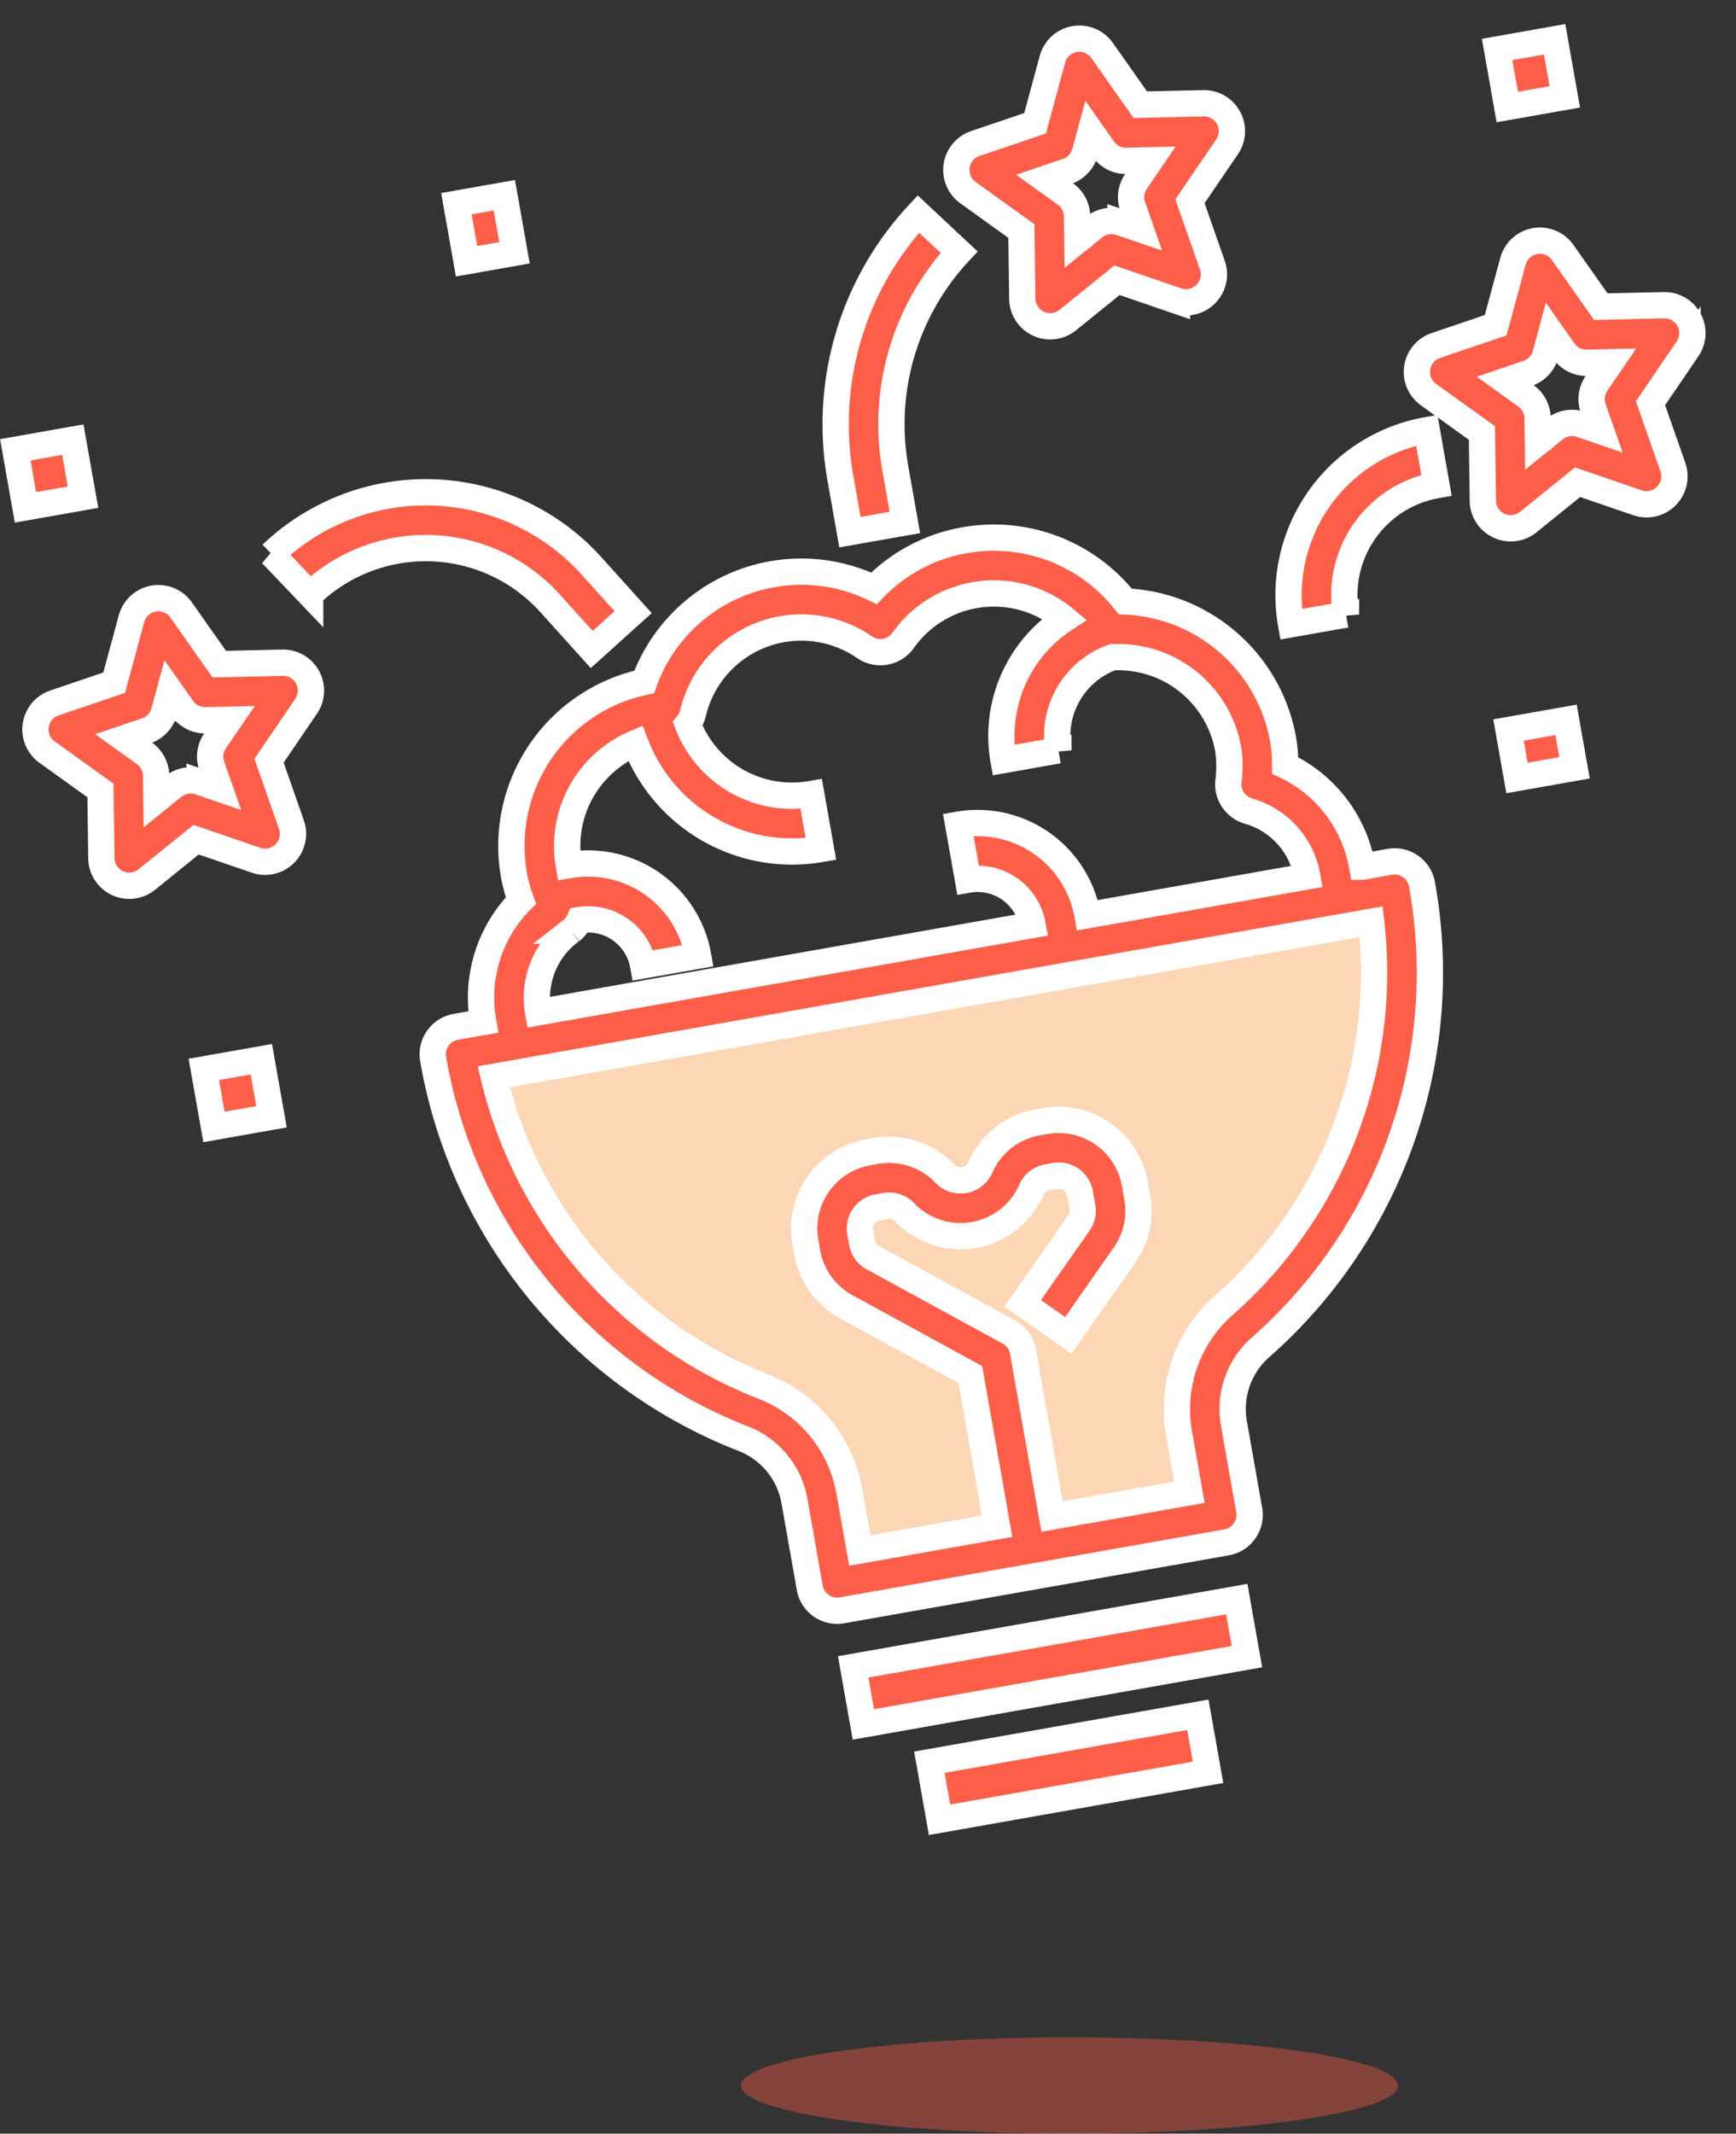 <svg xmlns="http://www.w3.org/2000/svg" width="198.152" height="243.454" viewBox="0 0 198.152 243.454">
  <rect x="0" y="0" width="198.152" height="243.454" fill="#333333" stroke="none"/>
  <g id="Groupe_174" data-name="Groupe 174" transform="translate(-185.905 -1903.546)">
    <path id="Tracé_49" data-name="Tracé 49" d="M-599.682,1197.474l105.8-19,1.242,12.29-3.945,17.933-10.823,16.49-6.947,7.344-1.322,8.228,2.389,7.78-42.361,8.308-2.84-5.845-1.6-7.846-5.253-4.938-12.046-5.687-10.128-9.148-8.073-11.409Z" transform="translate(838.482 827)" fill="#fdd6b5"/>
    <g id="noun_mastermind_2713105" transform="matrix(0.985, -0.174, 0.174, 0.985, 177.856, 1930.079)">
      <path id="Tracé_42" data-name="Tracé 42" d="M96.759,132.59v-9.966a9.387,9.387,0,0,1,4.377-8.015A56.893,56.893,0,0,0,128.59,65.746a3.18,3.18,0,0,0-3.183-3.183h-3.183a15.727,15.727,0,0,0-6.649-12.895,17.09,17.09,0,0,0,.283-3.021,19.108,19.108,0,0,0-15-18.579A19.08,19.08,0,0,0,84.027,18a18.872,18.872,0,0,0-11.141,3.6A19.076,19.076,0,0,0,45.2,27.559,19.12,19.12,0,0,0,26.732,46.647a17.091,17.091,0,0,0,.283,3.021,15.727,15.727,0,0,0-6.649,12.895H17.183A3.18,3.18,0,0,0,14,65.746a56.9,56.9,0,0,0,27.454,48.866,9.377,9.377,0,0,1,4.377,8.012v9.966a3.18,3.18,0,0,0,3.183,3.183H93.576A3.18,3.18,0,0,0,96.759,132.59Zm-64.7-78.535A3.143,3.143,0,0,0,33.2,53.023a6.37,6.37,0,0,1,6.261,6.357H45.83A12.745,12.745,0,0,0,33.1,46.647a12.733,12.733,0,0,1,9.89-12.385A19.12,19.12,0,0,0,61.746,49.83V43.464A12.739,12.739,0,0,1,49.259,33.148a3.133,3.133,0,0,0,.78-1.044,12.7,12.7,0,0,1,20.61-4.074,3.184,3.184,0,0,0,4.475,0,12.684,12.684,0,0,1,18.576.8,15.944,15.944,0,0,0-9.673,14.636h6.366a9.545,9.545,0,0,1,7.913-9.384,12.736,12.736,0,0,1,11.185,12.567,13.431,13.431,0,0,1-.611,3.68,3.186,3.186,0,0,0,1.655,3.727,9.44,9.44,0,0,1,5.322,8.508H90.393A12.745,12.745,0,0,0,77.661,49.83V56.2a6.372,6.372,0,0,1,6.366,6.366H26.732A9.438,9.438,0,0,1,32.057,54.054Zm58.336,75.352H74.478v-19.1a3.185,3.185,0,0,0-1.194-2.486l-13.8-11.036a2.45,2.45,0,0,1-.926-1.923v-1.2a2.457,2.457,0,0,1,2.454-2.454h.891a2.46,2.46,0,0,1,2.047,1.095,8.822,8.822,0,0,0,14.68,0,2.45,2.45,0,0,1,2.044-1.095h.891a2.458,2.458,0,0,1,2.457,2.454V95.24a2.434,2.434,0,0,1-.719,1.735l-7.9,7.9,4.5,4.5,7.9-7.9a8.744,8.744,0,0,0,2.585-6.232V93.667a8.831,8.831,0,0,0-8.82-8.823h-.891a8.81,8.81,0,0,0-7.343,3.928,2.454,2.454,0,0,1-4.087,0,8.8,8.8,0,0,0-7.34-3.928H61.02a8.831,8.831,0,0,0-8.823,8.82v1.2a8.8,8.8,0,0,0,3.31,6.891l12.6,10.081v17.57H52.2v-6.783a15.8,15.8,0,0,0-7.423-13.448A50.547,50.547,0,0,1,20.462,68.929H122.128a50.55,50.55,0,0,1-24.312,40.25,15.8,15.8,0,0,0-7.423,13.445Z" transform="translate(26.196 37.112)" fill="#fd5e49" stroke="#fff" stroke-width="3"/>
      <rect id="Rectangle_13" data-name="Rectangle 13" width="44.449" height="6.667" transform="translate(75.34 179.458)" fill="#fd5e49" stroke="#fff" stroke-width="3"/>
      <rect id="Rectangle_14" data-name="Rectangle 14" width="31.114" height="6.667" transform="translate(82.007 191.682)" fill="#fd5e49" stroke="#fff" stroke-width="3"/>
      <path id="Tracé_43" data-name="Tracé 43" d="M82.127,20.762,75.01,19.674,71.8,12.83a3.182,3.182,0,0,0-5.761,0l-3.215,6.844L55.7,20.762a3.184,3.184,0,0,0-1.8,5.37l5.242,5.373L57.9,39.132a3.184,3.184,0,0,0,4.682,3.3l6.331-3.5,6.328,3.5a3.184,3.184,0,0,0,4.682-3.3L78.68,31.505l5.242-5.373a3.185,3.185,0,0,0-1.8-5.37ZM73,28.211a3.178,3.178,0,0,0-.863,2.734l.449,2.744-2.133-1.178a3.169,3.169,0,0,0-3.075,0l-2.133,1.178.449-2.744a3.185,3.185,0,0,0-.863-2.734l-2.04-2.091,2.674-.407a3.188,3.188,0,0,0,2.4-1.792l1.047-2.244,1.054,2.244a3.174,3.174,0,0,0,2.4,1.792l2.674.407Z" transform="translate(111.335 21.83)" fill="#fd5e49" stroke="#fff" stroke-width="3"/>
      <path id="Tracé_44" data-name="Tracé 44" d="M2.165,26.9A3.19,3.19,0,0,0,2.9,30.132l5.242,5.373L6.9,43.132a3.184,3.184,0,0,0,4.682,3.3l6.331-3.5,6.328,3.5a3.184,3.184,0,0,0,4.682-3.3L27.68,35.505l5.242-5.373a3.184,3.184,0,0,0-1.8-5.37l-7.117-1.089L20.792,16.83a3.18,3.18,0,0,0-5.758,0l-3.215,6.844L4.7,24.762A3.188,3.188,0,0,0,2.165,26.9Zm12.3,2.814a3.188,3.188,0,0,0,2.4-1.792l1.054-2.244,1.054,2.244a3.174,3.174,0,0,0,2.4,1.792l2.674.407L22,32.211a3.178,3.178,0,0,0-.863,2.734l.449,2.744-2.133-1.178a3.225,3.225,0,0,0-1.541-.395,3.172,3.172,0,0,0-1.537.4l-2.133,1.178.449-2.744a3.185,3.185,0,0,0-.863-2.734l-2.044-2.094Z" transform="translate(0 30.563)" fill="#fd5e49" stroke="#fff" stroke-width="3"/>
      <path id="Tracé_45" data-name="Tracé 45" d="M69.664,12.9a3.188,3.188,0,0,0-2.537-2.136L60.01,9.674,56.8,2.83a3.182,3.182,0,0,0-5.761,0L47.819,9.674,40.7,10.762a3.184,3.184,0,0,0-1.8,5.37l5.242,5.373L42.9,29.132a3.184,3.184,0,0,0,4.682,3.3l6.331-3.5,6.328,3.5a3.184,3.184,0,0,0,4.682-3.3L63.68,21.505l5.242-5.373A3.176,3.176,0,0,0,69.664,12.9ZM58,18.211a3.178,3.178,0,0,0-.863,2.734l.449,2.744-2.133-1.178a3.225,3.225,0,0,0-1.541-.395,3.172,3.172,0,0,0-1.537.4l-2.133,1.178.449-2.744a3.185,3.185,0,0,0-.863-2.734l-2.044-2.094,2.674-.407a3.188,3.188,0,0,0,2.4-1.792l1.054-2.244,1.054,2.244a3.174,3.174,0,0,0,2.4,1.792l2.674.407Z" transform="translate(78.59)" fill="#fd5e49" stroke="#fff" stroke-width="3"/>
      <path id="Tracé_46" data-name="Tracé 46" d="M66.1,23.366V17A19.117,19.117,0,0,0,47,36.1h6.366A12.745,12.745,0,0,1,66.1,23.366Z" transform="translate(98.236 34.929)" fill="#fd5e49" stroke="#fff" stroke-width="3"/>
      <path id="Tracé_47" data-name="Tracé 47" d="M11.445,17.112l3.53,5.3a19.11,19.11,0,0,1,26.8,5.774l3.75,6,5.4-3.377-3.75-6a25.475,25.475,0,0,0-35.726-7.693Z" transform="translate(20.618 25.802)" fill="#fd5e49" stroke="#fff" stroke-width="3"/>
      <path id="Tracé_48" data-name="Tracé 48" d="M38.366,34.211A28.785,28.785,0,0,1,49.828,11.293L46.005,6.2A35.189,35.189,0,0,0,32,34.211v6.366h6.366Z" transform="translate(65.491 11.352)" fill="#fd5e49" stroke="#fff" stroke-width="3"/>
      <rect id="Rectangle_15" data-name="Rectangle 15" width="5.556" height="6.667" transform="translate(59.783 7.22)" fill="#fd5e49" stroke="#fff" stroke-width="3"/>
      <rect id="Rectangle_16" data-name="Rectangle 16" width="6.667" height="6.667" transform="translate(5.334 26.11)" fill="#fd5e49" stroke="#fff" stroke-width="3"/>
      <rect id="Rectangle_17" data-name="Rectangle 17" width="6.667" height="5.556" transform="translate(167.571 87.227)" fill="#fd5e49" stroke="#fff" stroke-width="3"/>
      <rect id="Rectangle_18" data-name="Rectangle 18" width="6.667" height="6.667" transform="translate(14.223 99.451)" fill="#fd5e49" stroke="#fff" stroke-width="3"/>
      <rect id="Rectangle_19" data-name="Rectangle 19" width="6.667" height="6.667" transform="translate(179.794 10.553)" fill="#fd5e49" stroke="#fff" stroke-width="3"/>
    </g>
    <ellipse id="Ellipse_8" data-name="Ellipse 8" cx="37.5" cy="5.5" rx="37.5" ry="5.5" transform="translate(270.482 2136)" fill="#fd5e49" opacity="0.4"/>
  </g>
</svg>
